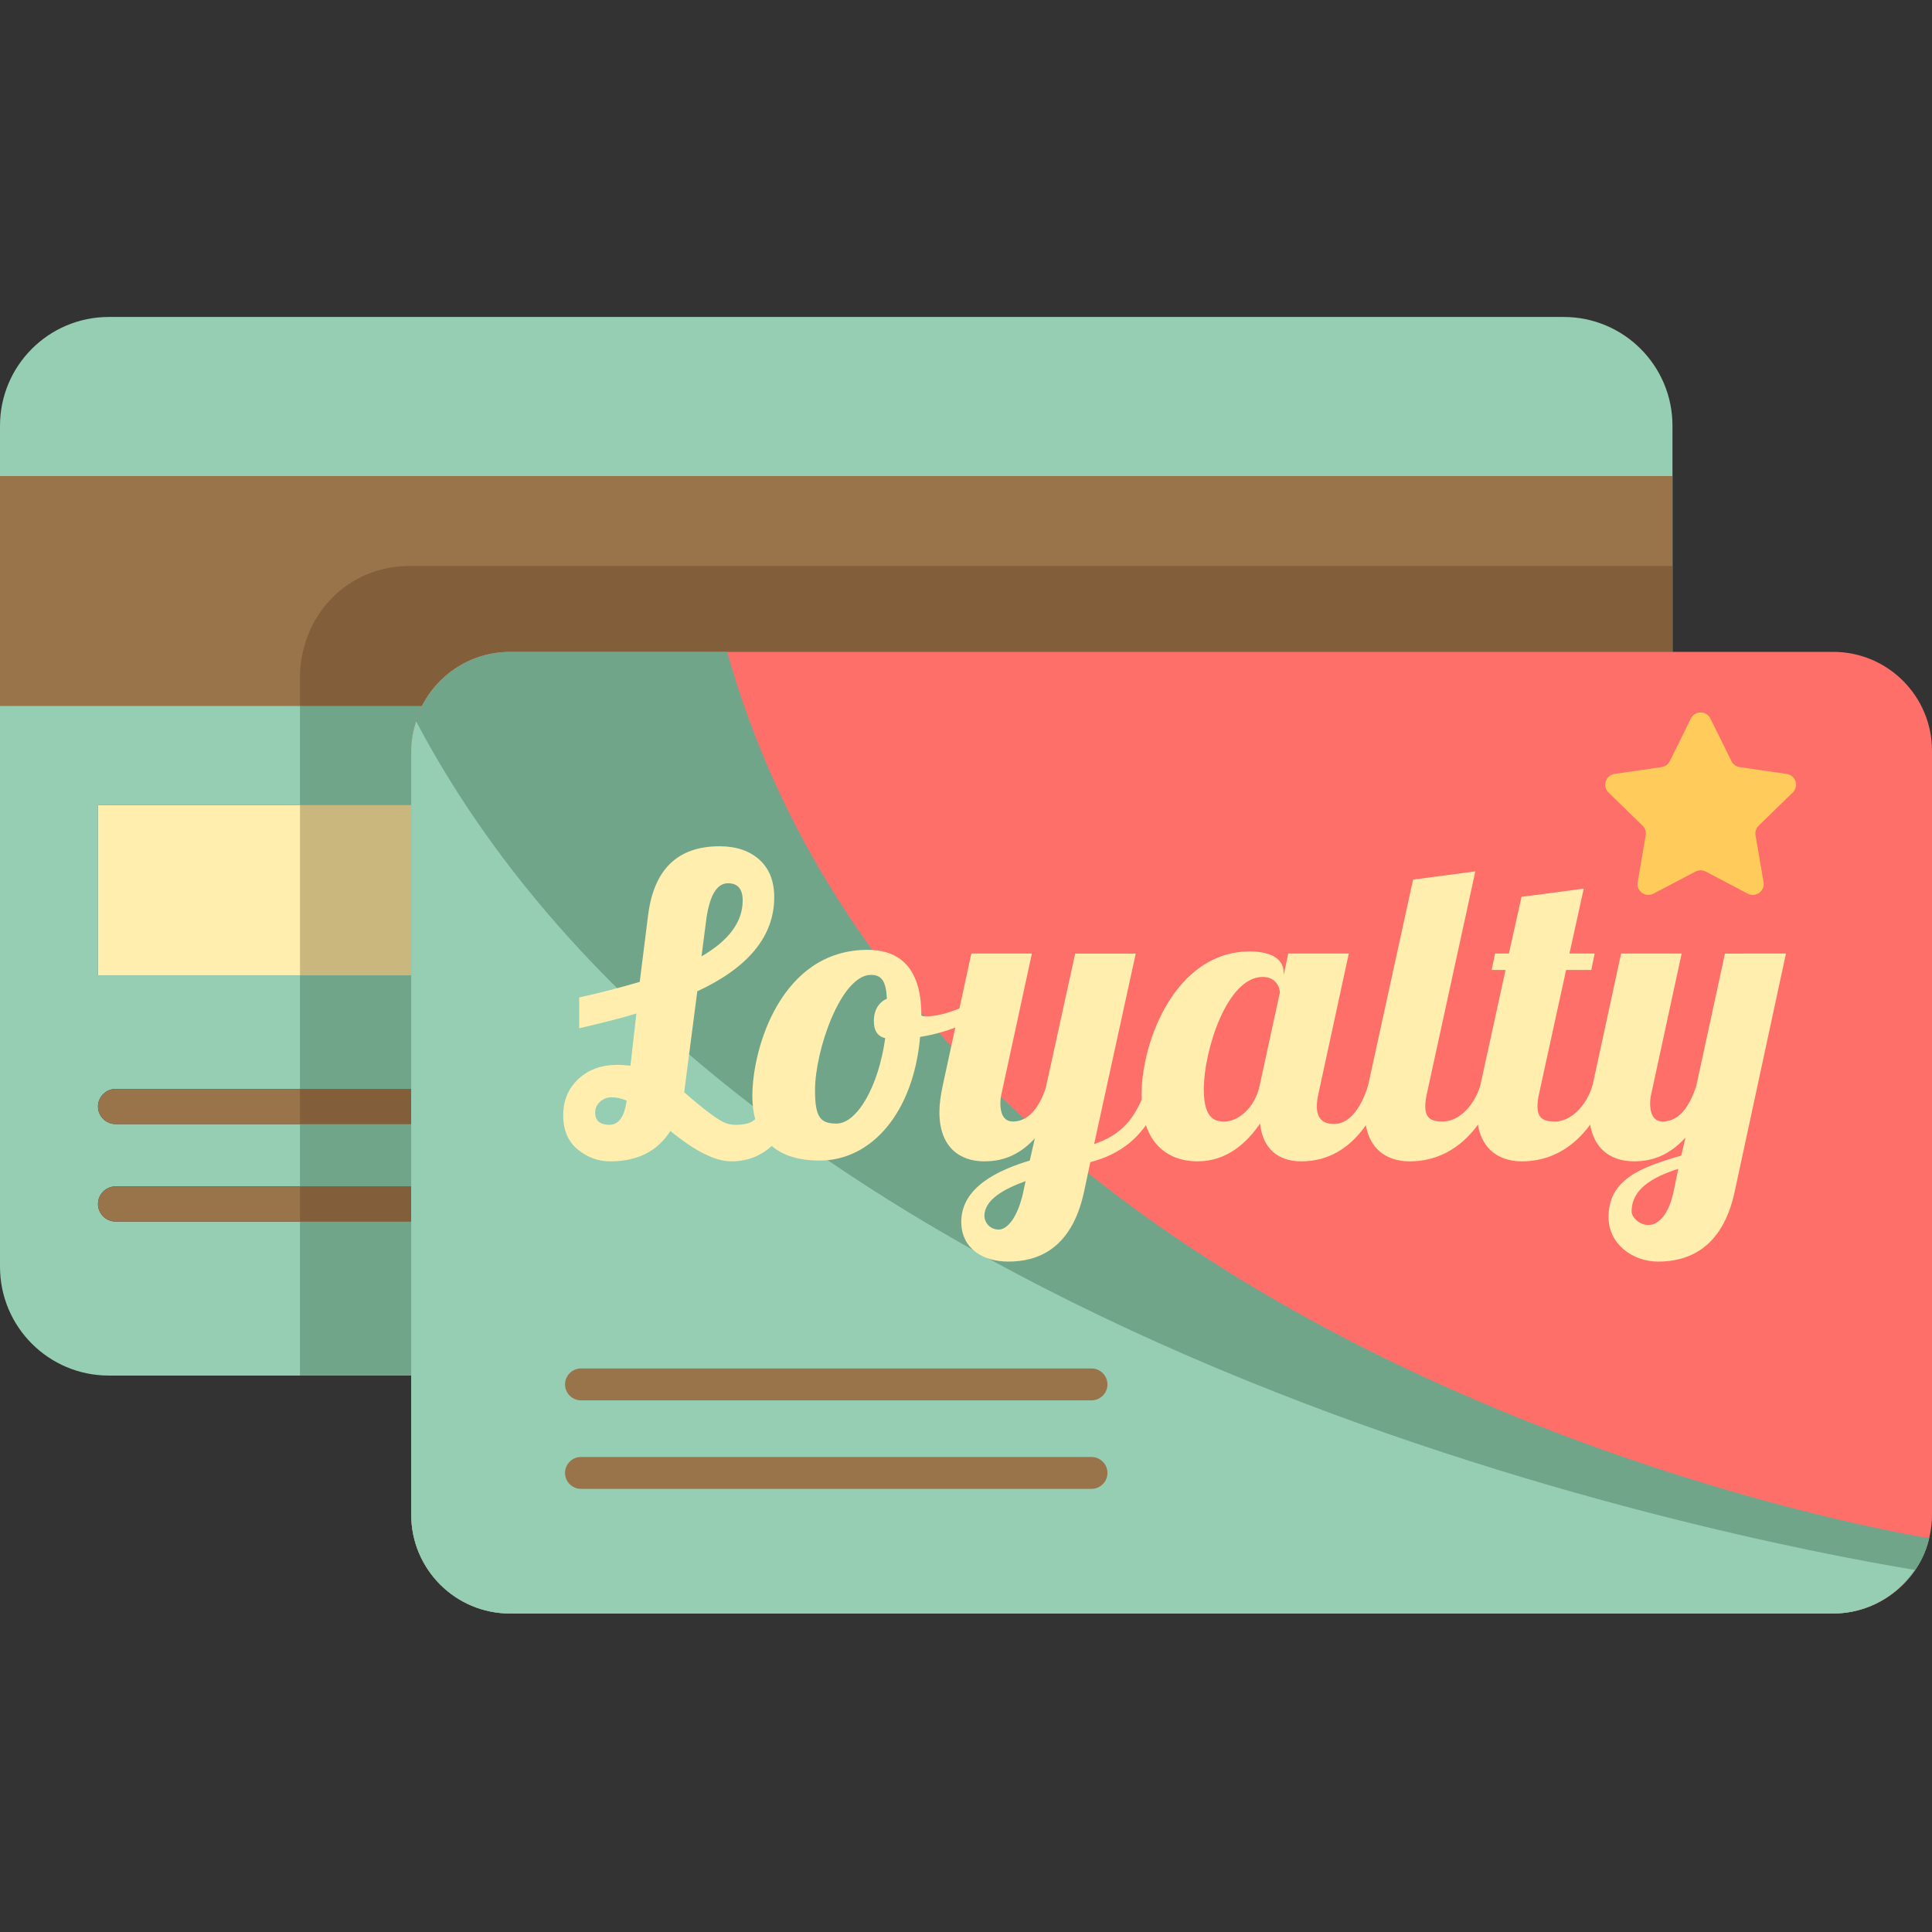 <svg height="512pt" viewBox="0 -84 512 512" width="512pt" xmlns="http://www.w3.org/2000/svg"><rect x="0" y="-84" width="512" height="512" fill="#333333" stroke="none"/><path d="m414.395 0h-385.566c-15.922 0-28.828 12.906-28.828 28.828v222.883c0 15.922 12.906 28.828 28.828 28.828h385.566c15.922 0 28.828-12.906 28.828-28.828v-222.883c0-15.922-12.906-28.828-28.828-28.828zm-234.84 239.715h-148.934c-2.559 0-4.652-2.094-4.652-4.652 0-2.555 2.094-4.652 4.652-4.652h148.934c2.562 0 4.652 2.09 4.652 4.652-.004 2.555-2.094 4.652-4.652 4.652zm0-25.824h-148.934c-2.559 0-4.652-2.094-4.652-4.652 0-2.555 2.094-4.652 4.652-4.652h148.934c2.562 0 4.652 2.094 4.652 4.652-.004 2.559-2.094 4.652-4.652 4.652zm94.129-39.418h-247.715v-45.094h247.715zm112.023 59.09c-6.234 0-11.863-2.359-16.242-6.133-4.383 3.773-10.008 6.133-16.242 6.133-13.824 0-25.031-11.207-25.031-25.031s11.207-25.031 25.031-25.031c6.234 0 11.859 2.359 16.242 6.133 4.379-3.773 10.008-6.133 16.242-6.133 13.82 0 25.027 11.207 25.027 25.031s-11.207 25.031-25.027 25.031zm0-65.395c-6.234 0-11.863-2.359-16.242-6.133-4.383 3.773-10.008 6.133-16.242 6.133-13.824 0-25.031-11.207-25.031-25.031s11.207-25.031 25.031-25.031c6.234 0 11.859 2.363 16.242 6.133 4.379-3.77 10.008-6.133 16.242-6.133 13.82 0 25.027 11.207 25.027 25.031s-11.207 25.031-25.027 25.031zm0 0" fill="#96ceb4"/><path d="m0 42.152h443.223v60.941h-443.223zm0 0" fill="#99734a"/><path d="m369.465 124.242c-4.383-3.77-10.008-6.129-16.242-6.129-13.824 0-25.031 11.203-25.031 25.027s11.207 25.031 25.031 25.031c6.234 0 11.859-2.363 16.242-6.129-5.34-4.594-8.789-11.309-8.789-18.902s3.449-14.312 8.789-18.898zm0 0" fill="#96ceb4"/><path d="m385.707 118.113c-6.234 0-11.863 2.359-16.242 6.129 5.336 4.59 8.781 11.309 8.781 18.898 0 7.594-3.449 14.309-8.781 18.902 4.379 3.766 10.008 6.129 16.242 6.129 13.82 0 25.027-11.207 25.027-25.031s-11.207-25.027-25.027-25.027zm0 0" fill="#96ceb4"/><path d="m369.465 124.242c-5.34 4.59-8.789 11.309-8.789 18.898 0 7.594 3.449 14.309 8.789 18.902 5.336-4.594 8.781-11.309 8.781-18.902s-3.449-14.312-8.781-18.898zm0 0" fill="#96ceb4"/><path d="m385.707 183.5c-6.234 0-11.863 2.359-16.242 6.133 5.336 4.59 8.781 11.309 8.781 18.898s-3.449 14.309-8.781 18.898c4.379 3.773 10.008 6.133 16.242 6.133 13.82 0 25.027-11.207 25.027-25.031s-11.207-25.031-25.027-25.031zm0 0" fill="#96ceb4"/><path d="m369.465 189.633c-4.383-3.77-10.008-6.133-16.242-6.133-13.824 0-25.031 11.207-25.031 25.031s11.207 25.031 25.031 25.031c6.234 0 11.859-2.359 16.242-6.133-5.34-4.59-8.789-11.309-8.789-18.898s3.449-14.309 8.789-18.898zm0 0" fill="#96ceb4"/><path d="m369.465 189.633c-5.34 4.59-8.789 11.309-8.789 18.898s3.449 14.309 8.789 18.898c5.336-4.59 8.781-11.309 8.781-18.898s-3.449-14.309-8.781-18.898zm0 0" fill="#96ceb4"/><path d="m25.969 129.383h247.715v45.09h-247.715zm0 0" fill="#ffeead"/><path d="m179.555 204.59h-148.934c-2.559 0-4.652 2.094-4.652 4.652 0 2.555 2.094 4.652 4.652 4.652h148.934c2.562 0 4.652-2.09 4.652-4.652-.004-2.559-2.094-4.652-4.652-4.652zm0 0" fill="#99734a"/><path d="m179.555 230.41h-148.934c-2.559 0-4.652 2.09-4.652 4.652 0 2.555 2.094 4.652 4.652 4.652h148.934c2.562 0 4.652-2.094 4.652-4.652-.004-2.555-2.094-4.652-4.652-4.652zm0 0" fill="#99734a"/><path d="m79.496 103.094v26.285h194.184v45.094h-194.184v30.117h100.059c2.562 0 4.652 2.094 4.652 4.648 0 2.559-2.09 4.652-4.652 4.652h-100.059v16.52h100.059c2.562 0 4.652 2.09 4.652 4.648s-2.09 4.652-4.652 4.652h-100.059v40.824h334.895c15.922 0 28.828-12.906 28.828-28.828v-148.613zm306.211 130.469c-6.234 0-11.863-2.359-16.242-6.133-4.383 3.773-10.008 6.133-16.242 6.133-13.824 0-25.031-11.207-25.031-25.031s11.207-25.031 25.031-25.031c6.234 0 11.859 2.359 16.242 6.133 4.379-3.77 10.008-6.133 16.242-6.133 13.82 0 25.027 11.207 25.027 25.031s-11.207 25.031-25.027 25.031zm0-65.391c-6.234 0-11.863-2.363-16.242-6.129-4.383 3.766-10.008 6.129-16.242 6.129-13.824 0-25.031-11.207-25.031-25.031s11.207-25.027 25.031-25.027c6.234 0 11.859 2.359 16.242 6.129 4.379-3.77 10.008-6.129 16.242-6.129 13.82 0 25.027 11.203 25.027 25.027 0 13.82-11.207 25.031-25.027 25.031zm0 0" fill="#71a58a"/><path d="m171.668 66.004h-63.324c-5.977 0-11.523 1.816-16.125 4.93-2.801 1.891-5.191 4.309-7.172 7.043-1.812 2.496-3.168 5.301-4.105 8.316-.398 1.27-.75 2.551-.969 3.891-.281 1.52-.469 3.062-.469 4.664v8.25h363.719v-37.09h-271.555zm0 0" fill="#825e3b"/><path d="m369.465 124.242c-4.383-3.77-10.008-6.129-16.242-6.129-13.824 0-25.031 11.203-25.031 25.027s11.207 25.031 25.031 25.031c6.234 0 11.859-2.363 16.242-6.129-5.34-4.594-8.789-11.309-8.789-18.902s3.449-14.312 8.789-18.898zm0 0" fill="#96ceb4"/><path d="m385.707 118.113c-6.234 0-11.863 2.359-16.242 6.129 5.336 4.59 8.781 11.309 8.781 18.898 0 7.594-3.449 14.309-8.781 18.902 4.379 3.766 10.008 6.129 16.242 6.129 13.82 0 25.027-11.207 25.027-25.031s-11.207-25.027-25.027-25.027zm0 0" fill="#96ceb4"/><path d="m369.465 124.242c-5.34 4.59-8.789 11.309-8.789 18.898 0 7.594 3.449 14.309 8.789 18.902 5.336-4.594 8.781-11.309 8.781-18.902s-3.449-14.312-8.781-18.898zm0 0" fill="#96ceb4"/><path d="m385.707 183.5c-6.234 0-11.863 2.359-16.242 6.133 5.336 4.59 8.781 11.309 8.781 18.898s-3.449 14.309-8.781 18.898c4.379 3.773 10.008 6.133 16.242 6.133 13.82 0 25.027-11.207 25.027-25.031s-11.207-25.031-25.027-25.031zm0 0" fill="#96ceb4"/><path d="m369.465 189.633c-4.383-3.77-10.008-6.133-16.242-6.133-13.824 0-25.031 11.207-25.031 25.031s11.207 25.031 25.031 25.031c6.234 0 11.859-2.359 16.242-6.133-5.34-4.59-8.789-11.309-8.789-18.898s3.449-14.309 8.789-18.898zm0 0" fill="#96ceb4"/><path d="m369.465 189.633c-5.34 4.59-8.789 11.309-8.789 18.898s3.449 14.309 8.789 18.898c5.336-4.59 8.781-11.309 8.781-18.898s-3.449-14.309-8.781-18.898zm0 0" fill="#96ceb4"/><path d="m79.496 129.379h194.184v45.09h-194.184zm0 0" fill="#c9b77d"/><path d="m179.555 204.59h-100.059v9.301h100.059c2.562 0 4.652-2.094 4.652-4.652-.004-2.555-2.094-4.648-4.652-4.648zm0 0" fill="#825e3b"/><path d="m179.555 230.414h-100.059v9.301h100.059c2.562 0 4.652-2.094 4.652-4.652-.004-2.555-2.094-4.648-4.652-4.648zm0 0" fill="#825e3b"/><path d="m485.801 88.75h-350.625c-14.469 0-26.199 11.73-26.199 26.199v202.445c0 14.469 11.73 26.203 26.199 26.203h350.625c14.469 0 26.199-11.734 26.199-26.203v-202.438c0-14.477-11.73-26.207-26.199-26.207zm0 0" fill="#ff6f69"/><path d="m510.176 323.449s-263.164-42.184-317.477-234.695h-57.523c-14.469 0-26.199 11.73-26.199 26.203v202.441c0 14.473 11.73 26.203 26.199 26.203h350.625c12.031 0 23.238-8.758 25.523-20.281zm0 0" fill="#71a58a"/><path d="m110.281 107.176c-.777 2.473-1.305 5.051-1.305 7.773v202.445c0 14.469 11.73 26.203 26.199 26.203h350.625c9.027 0 16.926-4.598 21.609-11.555-50.867-8.441-309.484-58.934-397.129-224.867zm0 0" fill="#96ceb4"/><g fill="#ffeead"><path d="m207.07 198.188c-1.188 3.707-2.191 6.574-3.008 8.602-.668 1.742-1.227 2.867-1.672 3.379-.445.504-1.059 1.18-1.84 2.016-.777.832-1.633 1.355-2.559 1.574-.93.219-1.891.328-2.895.328-1 0-1.914-.145-2.727-.434-1.859-.652-5.535-3.375-11.031-8.168l.113-1.09 3.34-25.691c13.586-6.316 20.387-14.629 20.387-24.934 0-4.285-1.324-7.602-3.953-9.961-2.637-2.359-6.145-3.539-10.527-3.539-11.066 0-17.375 6.059-18.934 18.188l-2.227 17.742c-5.125 1.527-10.473 2.906-16.043 4.137v8.168c6.836-1.598 11.883-2.902 15.152-3.922l-1.559 13.828c-1.48-.145-2.637-.219-3.453-.219-4.23 0-7.688 1.254-10.363 3.758-2.676 2.504-4.012 5.715-4.012 9.633s1.285 6.934 3.844 9.031c2.559 2.109 5.441 3.156 8.633 3.156 7.199 0 12.512-2.684 15.93-8.055 6.531 5.375 11.918 8.055 16.148 8.055 8.984 0 15.258-6.383 18.824-19.156-.598-1.453-2.453-3.594-5.57-6.426zm-20.051-37.344c.816-7.188 2.785-10.773 5.902-10.773 2.602 0 3.898 1.523 3.898 4.566 0 5.664-3.641 10.602-10.914 14.809zm-25.504 53.242c-2.523 0-3.789-1.09-3.789-3.266 0-1.09.43-2.031 1.281-2.832.852-.797 1.895-1.199 3.117-1.199 1.227 0 2.543.293 3.953.871-.594 4.285-2.113 6.426-4.562 6.426zm0 0"/><path d="m262.559 178.824c-4.793 3.266-12.035 6.527-17.16 6.527-.332 0-.777 0-1.223-.219 0-11.422-4.68-17.41-14.262-17.41-22.949 0-30.527 26.121-30.527 38.641 0 12.402 7.465 17.199 17.824 17.199 13.707 0 24.848-12.633 26.629-32.77 8.133-1.301 15.484-4.566 19.719-9.027zm-30.973 7.727c0 2.176.668 4.027 3.008 4.566-1.781 12.848-7.465 22.641-12.926 22.641-4.234 0-5.68-1.629-5.68-8.816 0-10.668 6.91-30.586 14.82-30.586 2.895 0 4.012 1.742 4.23 6.312-2.008.879-3.453 2.836-3.453 5.883zm0 0"/><path d="m303.988 203.641c-3.121 9.473-7.242 13.168-14.035 15.566l11.031-50.504h-16.047l-7.797 35.59c-1.672 5.113-4.57 8.926-8.691 8.926-2.562 0-3.34-2.289-3.34-4.789 0-.871.109-1.848.332-2.723l8.02-37.008h-16.047l-7.57 34.938c-.559 2.609-.891 5.012-.891 7.07 0 9.145 5.234 13.062 11.922 13.062 3.789 0 8.691-.977 13.371-6.094l-1.34 5.883c-8.359 2.5-18.156 7.07-18.156 16.215 0 7.074 5.68 10.559 12.477 10.559 7.352 0 16.711-2.938 20.055-18.508l1.668-7.836c6.91-1.848 15.379-5.988 19.723-20.352h-4.684zm-32.867 28.52c-1.449 6.418-4.125 9.688-6.461 9.688-2.453 0-3.789-2.07-3.789-3.59 0-4.355 5.234-7.184 10.918-9.254zm0 0"/><path d="m362.57 203.641c-1.664 5.441-4.68 10.227-9.023 10.227-3.121 0-4.566-1.629-4.566-4.676 0-.98.113-2.07.449-3.484l8.016-37.008h-16.043l-1.227 5.77v-.762c0-3.156-2.676-5.559-9.027-5.559-19.387 0-28.633 23.406-28.633 38.098 0 12.953 7.238 17.523 14.82 17.523 7.91 0 13.145-5.008 16.598-10.012.668 6.535 4.68 10.012 10.922 10.012 6.02 0 16.047-2.391 22.395-20.133h-4.68zm-28.738 0c-1.34 6.309-6.016 9.578-9.246 9.578-2.008 0-5.574-.109-5.574-8.496 0-10.227 6.125-29.824 15.602-29.824 3.566 0 4.566 2.836 4.566 4.137zm0 0"/><path d="m392.309 203.641c-1.672 5.441-5.676 9.578-10.027 9.578-3.117 0-4.566-.98-4.566-4.027 0-.98.113-2.07.449-3.484l12.812-58.777-16.496 2.172-11.918 54.539c-.562 2.609-.887 5.012-.887 7.07 0 9.145 5.23 13.062 11.918 13.062 6.02 0 17.051-2.391 23.402-20.133zm0 0"/><path d="m422.043 203.641c-1.664 5.441-5.676 9.578-10.027 9.578-3.113 0-4.566-.98-4.566-4.027 0-.98.117-2.07.449-3.484l7.133-32.66h6.68l.895-4.348h-6.688l3.789-17.199-16.488 2.176-3.348 15.023h-3.672l-.895 4.348h3.68l-6.684 30.59c-.562 2.609-.887 5.012-.887 7.07 0 9.145 5.23 13.062 11.918 13.062 6.016 0 17.047-2.391 23.398-20.133h-4.688zm0 0"/><path d="m457.133 168.703-7.574 34.938c-1.676 5.441-4.566 9.578-8.914 9.578-2.559 0-3.34-2.289-3.34-4.789 0-.871.113-1.848.336-2.723l8.016-37.008h-16.043l-7.574 34.938c-.562 2.609-.887 5.012-.887 7.07 0 9.145 5.23 13.062 11.918 13.062 3.789 0 8.805-.977 13.594-6.309l-1.113 4.793c-10.586 3.047-19.273 6.203-19.273 16.32 0 7.074 6.355 11.762 13.148 11.762 7.352 0 16.93-2.938 20.277-18.508l13.594-63.125zm-13.699 63.457c-1.449 6.418-4.348 8.484-6.574 8.484-2.453 0-4.461-2.07-4.461-3.59 0-5.875 5.348-9.031 12.371-11.32zm0 0"/></g><path d="m475.09 126.02c1.711-1.672.766-4.578-1.598-4.922l-12.469-1.812c-.941-.137-1.75-.723-2.172-1.574l-5.582-11.301c-1.059-2.141-4.113-2.141-5.172 0l-5.578 11.301c-.418.852-1.234 1.438-2.172 1.574l-12.473 1.812c-2.363.344-3.309 3.25-1.598 4.922l9.023 8.797c.684.664.988 1.617.828 2.551l-2.125 12.422c-.406 2.355 2.07 4.152 4.184 3.039l11.152-5.863c.84-.438 1.844-.438 2.684 0l11.152 5.863c2.117 1.113 4.594-.684 4.188-3.039l-2.129-12.422c-.16-.934.152-1.891.828-2.551zm0 0" fill="#ffcc5c"/><path d="m289.258 278.656h-135.293c-2.324 0-4.227 1.902-4.227 4.227 0 2.324 1.902 4.223 4.227 4.223h135.293c2.324 0 4.227-1.898 4.227-4.223 0-2.324-1.902-4.227-4.227-4.227zm0 0" fill="#99734a"/><path d="m289.258 302.117h-135.293c-2.324 0-4.227 1.898-4.227 4.223 0 2.324 1.902 4.227 4.227 4.227h135.293c2.324 0 4.227-1.902 4.227-4.227 0-2.324-1.902-4.223-4.227-4.223zm0 0" fill="#99734a"/></svg>